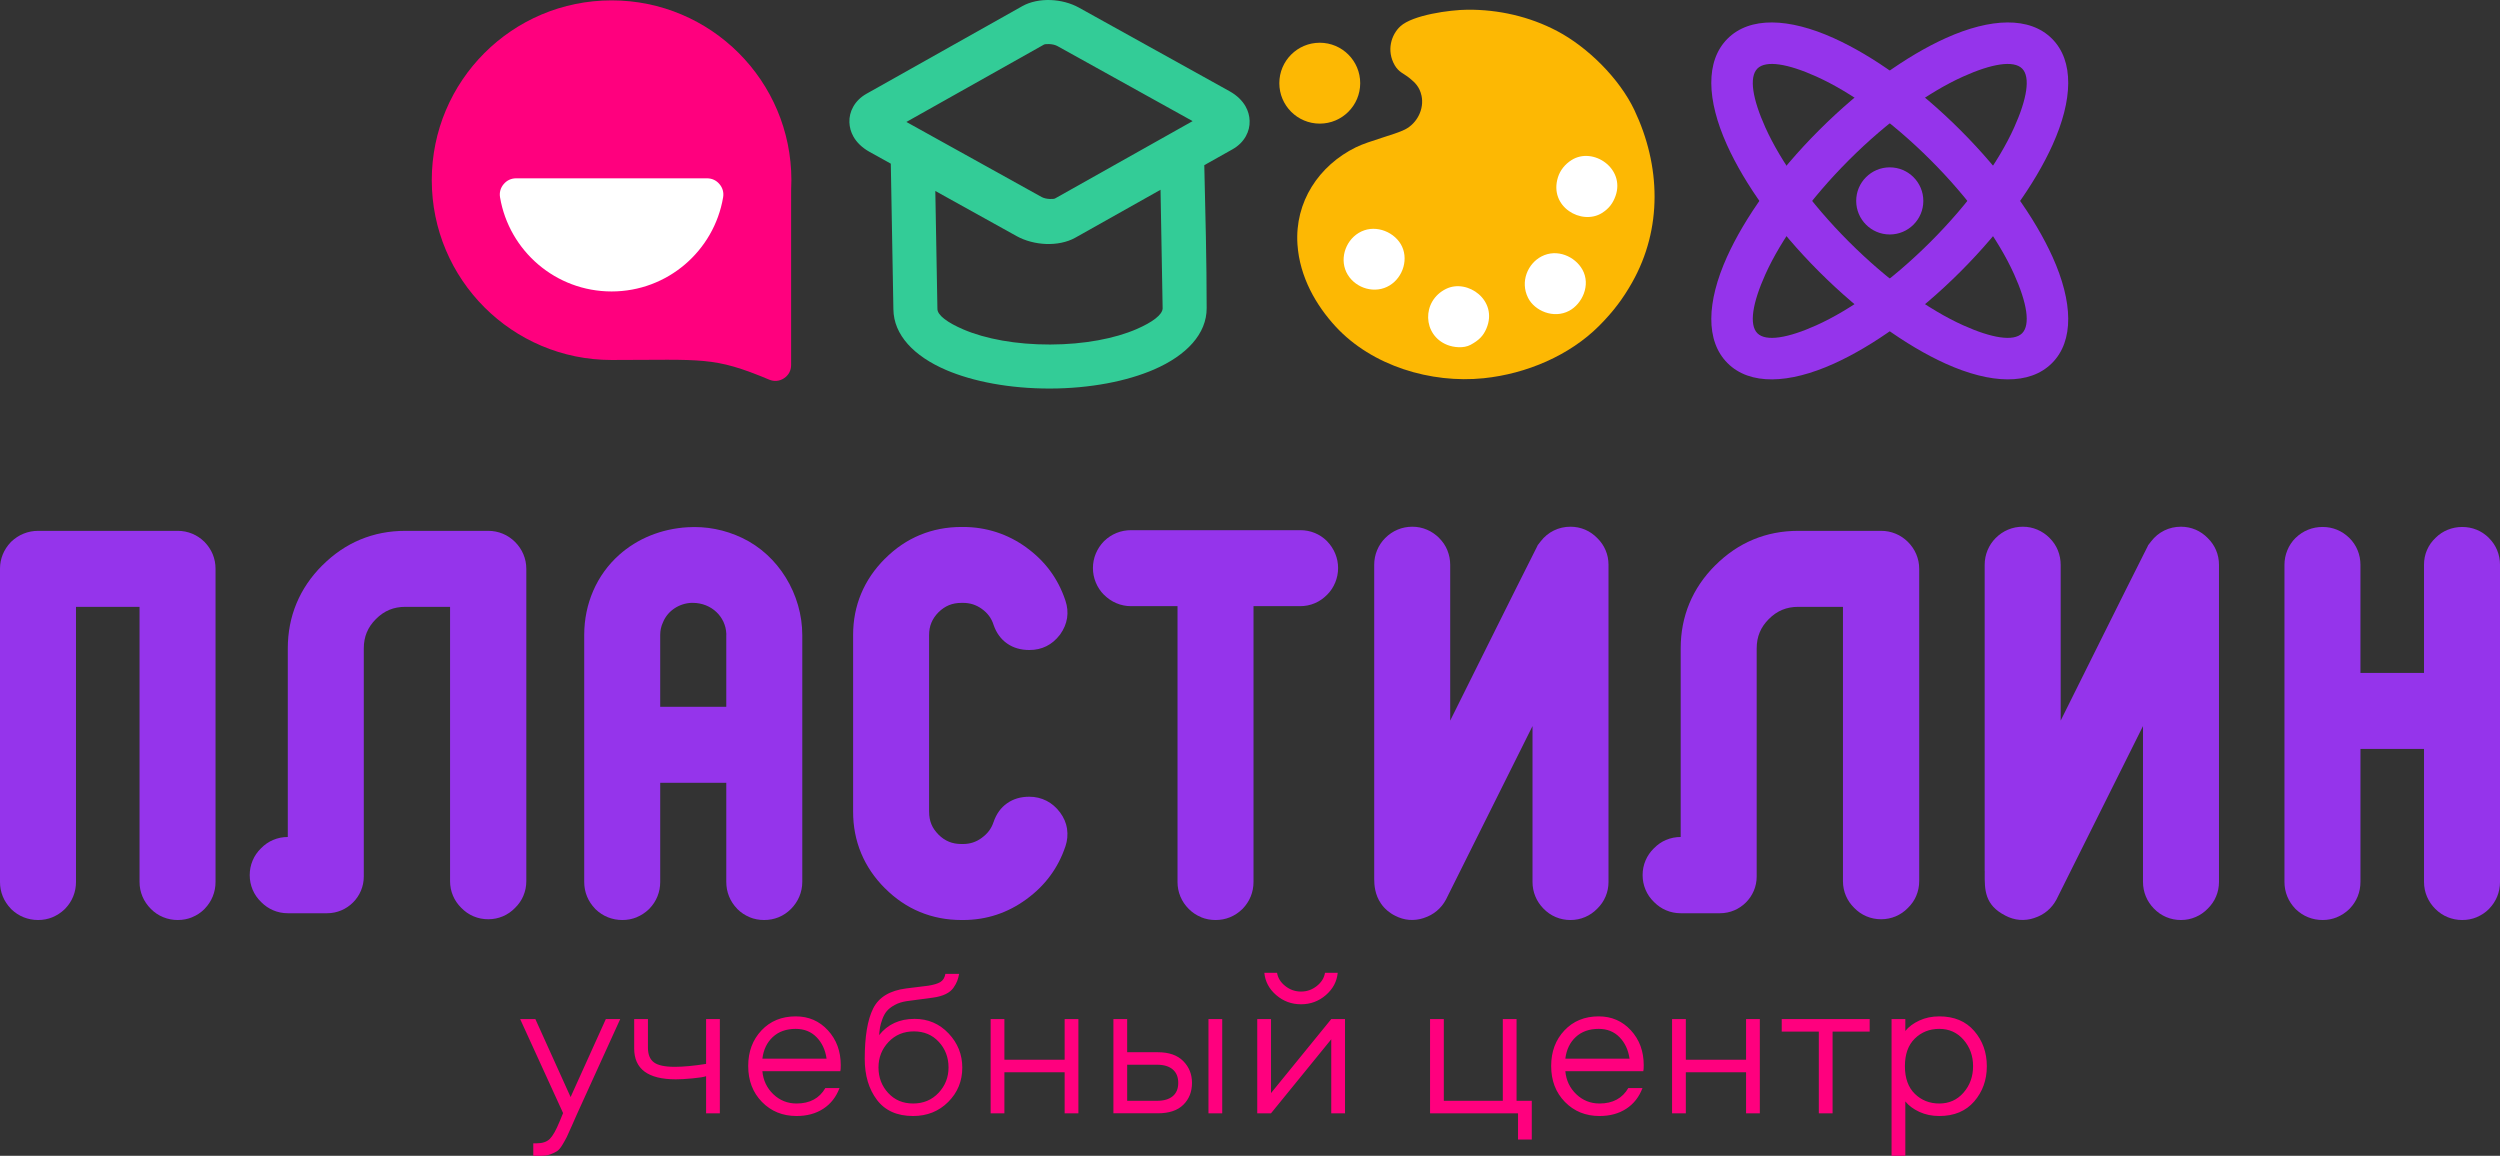 <?xml version="1.0" encoding="UTF-8"?> <svg xmlns="http://www.w3.org/2000/svg" xmlns:xlink="http://www.w3.org/1999/xlink" xmlns:xodm="http://www.corel.com/coreldraw/odm/2003" xml:space="preserve" width="115.54mm" height="53.418mm" version="1.1" style="shape-rendering:geometricPrecision; text-rendering:geometricPrecision; image-rendering:optimizeQuality; fill-rule:evenodd; clip-rule:evenodd" viewBox="0 0 43853.16 20274.65"><rect x="0" y="0" width="43853.16" height="20274.65" fill="#333333" stroke="none"/> <defs> <style type="text/css"> .fil5 {fill:#9534EB} .fil3 {fill:#FDB803} .fil1 {fill:#FF007E} .fil4 {fill:white} .fil2 {fill:white} .fil6 {fill:#33CC97;fill-rule:nonzero} .fil0 {fill:#9534EB;fill-rule:nonzero} .fil7 {fill:#FF007E;fill-rule:nonzero} </style> </defs> <g id="Слой_x0020_1">  <g id="_2058580962544"> <path class="fil0" d="M42934.91 9293.45c81.22,-33.21 166.39,-49.72 254.68,-49.72 89.8,0 174.25,16.09 253.46,48.39 80.81,32.98 153.03,81.3 216.68,144.95l-0.49 0.49c63.19,62.36 111.13,134.28 144.15,215.01 33.25,81.3 49.76,166.39 49.76,254.72l0 5562.9c0,88.55 -16.09,173.07 -48.39,253.5 -32.03,79.71 -79.33,152.05 -141.95,216.99l-3.07 4.06c-62.47,62.47 -134.7,110.45 -216.68,143.96l0 1.06c-79.21,32.3 -163.66,48.39 -253.46,48.39 -88.28,0 -173.45,-16.51 -254.68,-49.76 -80.69,-33.02 -152.69,-81.07 -214.94,-144.15l-0.49 0.49c-63.65,-63.65 -112.84,-135.57 -147,-215.93 -34.69,-81.83 -52.3,-167.99 -52.3,-258.62l0 -2333.47 -1114.85 0 0 2333.47c0,88.55 -16.09,173.07 -48.39,253.5 -32.03,79.71 -79.33,152.05 -141.95,216.99l-7.14 7.14c-63.8,61.49 -135.42,108.4 -214.82,140.89l0 1.06c-79.21,32.3 -162.94,48.39 -251.22,48.39 -89.19,0 -173.99,-16.09 -254.83,-48.39 -79.86,-32.11 -152.2,-79.36 -217.14,-141.95l-9.22 -9.22c-60.8,-64.3 -107.41,-135.57 -139.29,-213.91 -32.45,-79.9 -48.96,-164.69 -48.96,-254.49l0 -5562.9c0,-88.13 16.81,-172.92 49.83,-253.58 33.67,-82.44 81.79,-154.86 143.58,-216.65l4.06 -3.07c64.98,-62.63 137.32,-109.92 217.14,-141.88 80.84,-32.3 165.64,-48.39 254.83,-48.39 88.28,0 172.01,16.09 251.22,48.39 78.15,31.88 149.73,79.17 214.82,141.88l2.05 2.05c63.92,62.66 112.42,135.16 145.67,216.53 33.25,81.3 49.76,166.39 49.76,254.72l0 1896.42 1114.85 0 0 -1896.42c0,-91.55 17.5,-178.24 52.3,-259.16 34.31,-79.78 85.32,-151.9 152.54,-215.62 61.11,-60.58 131.4,-106.92 209.89,-139.07z"></path> <path class="fil0" d="M34813.77 15280.73l0 -5373.43c0,-88.85 16.81,-174.02 49.83,-254.56 34.01,-81.94 82.02,-154.06 143.62,-215.66 64.52,-64.49 137.09,-113.56 218.13,-147.23 81.3,-33.86 167.12,-50.59 257.94,-50.59 88.93,0 174.06,17.16 255.25,51.66 80.01,34.43 151.74,83.05 214.86,146.16l-0.49 0.49c63.54,62.78 111.51,134.44 144.15,214.03l0 1.02c33.21,81.22 49.76,166.39 49.76,254.68l0 2732.98c510.04,-1022.39 1016.58,-2047.78 1531.1,-3067.74l0 -4.29 6.3 -8.12 2.09 -4.18 4.97 -5.05 41.94 -54.31c64.26,-83.27 141.5,-146.89 230.96,-190.72 90.33,-44.37 187.88,-66.61 291.68,-66.61 90.41,0 176.22,17.16 257.52,51.66 80.54,34.65 152.43,84.64 215.66,150.23 62.21,61.64 109.84,130.91 142.48,207.5 35.03,81.49 52.26,168.06 52.26,258.66l0 5562.9c0,89.69 -17.12,175.12 -51.58,256.5 -33.7,79.59 -82.59,150.72 -146.89,213.42 -62.32,63.69 -132.96,112.42 -212.09,146.01 -81.15,34.92 -166.96,52.04 -257.37,52.04 -90.33,0 -176.19,-17.12 -257.83,-51.62 -81.15,-34.27 -153.34,-84.26 -216.87,-150.26 -60.92,-62.59 -107.94,-133.11 -140.36,-211.64 -33.06,-80.31 -49.99,-165.14 -49.99,-254.45l0 -2734.12 -1517.59 3041.94c-41.67,78.6 -96.18,146.01 -162.86,201.54 -65.09,54.12 -140.4,95.19 -225.41,122.59l0.23 0.57c-87.64,28.81 -174.21,39.51 -259.76,32.38 -86.23,-7.17 -169.51,-32.26 -250.01,-74.92l0.23 -0.46c-364.29,-184.61 -362.66,-454.62 -361.03,-735.72l0.19 -43.27 -1.02 0z"></path> <path class="fil0" d="M24105.25 15407.73l0 -5500.43c0,-88.85 16.85,-174.02 49.87,-254.56 34.01,-81.94 82.02,-154.06 143.62,-215.66 64.49,-64.49 137.06,-113.56 218.13,-147.23 81.26,-33.86 167.12,-50.59 257.9,-50.59 88.97,0 174.06,17.16 255.25,51.66 80.01,34.43 151.74,83.05 214.86,146.16l-0.49 0.49c63.57,62.78 111.55,134.44 144.15,214.03l0 1.02c33.25,81.22 49.76,166.39 49.76,254.68l0 2732.98c510.08,-1022.39 1016.62,-2047.78 1531.14,-3067.74l0 -4.29 6.26 -8.12 2.09 -4.18 5.01 -5.05 41.94 -54.31c64.26,-83.27 141.5,-146.89 230.92,-190.72 90.37,-44.37 187.88,-66.61 291.72,-66.61 90.37,0 176.22,17.16 257.52,51.66 80.54,34.65 152.43,84.64 215.66,150.23 62.21,61.64 109.84,130.91 142.44,207.5 35.07,81.49 52.3,168.06 52.3,258.66l0 5562.9c0,89.69 -17.16,175.12 -51.58,256.5 -33.74,79.59 -82.59,150.72 -146.89,213.42 -62.32,63.69 -132.99,112.42 -212.09,146.01 -81.15,34.92 -167,52.04 -257.37,52.04 -90.37,0 -176.19,-17.12 -257.83,-51.62 -81.15,-34.27 -153.34,-84.26 -216.91,-150.26 -60.88,-62.59 -107.91,-133.11 -140.32,-211.64 -33.1,-80.31 -50.02,-165.14 -50.02,-254.45l0 -2734.12 -1517.55 3041.94c-41.67,78.6 -96.18,146.01 -162.86,201.54 -65.09,54.12 -140.4,95.19 -225.41,122.59l0.19 0.57c-87.6,28.81 -174.21,39.51 -259.76,32.38 -84.34,-7.02 -165.83,-31.16 -244.7,-72.15 -49.68,-24.41 -95.68,-55.03 -137.81,-90.9 -42.62,-36.36 -79.67,-77.62 -110.87,-123.24 -53.1,-77.77 -83.24,-157.17 -99.94,-238.39 -15.14,-73.67 -18.33,-138.65 -18.33,-202.68z"></path> <path class="fil0" d="M19586.22 9348.22c80.69,-32.34 165.52,-48.43 254.79,-48.43l2966.06 0c89.8,0 174.9,16.17 254.64,48.7 80.77,32.79 153.26,81.07 216.95,144.72l3.07 4.06c60.77,63.12 107.87,134.97 140.47,214.79 32.94,80.62 49.83,164.72 49.83,251.34 0,88.02 -16.89,172.81 -49.83,253.46 -33.67,82.44 -81.75,154.86 -143.55,216.65l-0.46 -0.46c-62.85,64.45 -134.09,113.75 -213.08,147.49 -81.19,34.69 -167.27,52.26 -258.06,52.26l-818.73 0 0 4837.39c0,88.59 -16.09,173.07 -48.47,253.5 -32,79.67 -79.33,152.05 -141.91,216.99l-7.1 7.14c-65.21,62.74 -136.79,109.99 -215.05,141.95 -79.63,32.3 -163.59,48.39 -252.51,48.39 -89.8,0 -174.25,-16.09 -253.46,-48.39l0 -1.06c-81.98,-33.51 -154.25,-81.49 -216.72,-143.96 -64.45,-64.45 -113.52,-137.13 -147.23,-217.98 -33.82,-80.88 -50.59,-166.39 -50.59,-256.58l0 -4837.39 -814.28 0c-90.64,0 -176.79,-17.54 -258.85,-52.34 -80.35,-34.01 -152.5,-83.27 -216.72,-147.45l-0.49 0.49c-61.56,-61.56 -109.54,-133.79 -143.2,-215.77 -33.36,-80.39 -50.21,-165.52 -50.21,-254.34 0,-87.37 16.85,-171.78 49.87,-252.32 32.98,-79.36 79.93,-150.91 140.51,-213.8l7.1 -7.1c65.02,-62.63 137.36,-109.92 217.22,-141.95z"></path> <path class="fil0" d="M17665.63 14090.42c108.85,-76.71 238.96,-114.97 389.65,-114.97 108.44,0 209.21,23.95 302.73,71.77 90.75,46.38 169.13,113.83 235.32,201.96l0.99 0.99c66.72,89.99 107.91,186.17 123.62,288.31l-0.8 0.11c15.52,102.17 6.03,204.84 -27.82,307.78l-1.06 0.99c-63.38,189.36 -152.58,361.25 -266.94,515.96 -114.4,154.7 -252.74,290.85 -414.85,408.77 -165.29,121.34 -340.8,212.78 -527.12,273.96 -187,61.49 -382.66,92.12 -587.39,92.12l-25.13 0c-259.95,0 -503.32,-46.84 -729.65,-140.51 -225.57,-93.29 -430.41,-232.17 -614.03,-416.59l-0.49 0.49c-184.16,-184.16 -323.38,-389.46 -417.2,-615.29 -93.79,-226.06 -140.89,-469.12 -140.89,-728.85l0 -3097.43c0,-259.31 47.14,-501.31 141,-726.27 93.94,-225 233.08,-429.42 417.09,-613.43l0.49 0.49c183.63,-184.39 388.47,-323.26 614.03,-416.59 226.33,-93.67 469.69,-140.47 729.65,-140.47l25.13 0c203.67,0 398.94,30.29 586.33,90.98 187.65,60.84 363.57,151.06 528.18,270.66l-0.34 0.49c163.59,118.23 302.42,254.91 416.1,409.46 113.83,154.7 202.57,327.51 266.03,517.74 35.11,104.26 45.28,206.82 29.68,307.85 -15.75,100.43 -55.76,195.92 -120.54,286.71l-6.15 8.2c-136.79,177.4 -314.61,266.14 -535.96,266.14 -150.45,0 -280.11,-37.92 -388.32,-113.26 -110.11,-76.67 -189.85,-186.13 -238.74,-327.97l-1.02 -4.1c-18.67,-56.93 -44.45,-107.79 -77.12,-152.05l-1.02 -1.02c-33.44,-45.32 -75.04,-85.82 -124.34,-121l-1.02 -0.99c-49.49,-35.75 -101.95,-62.7 -156.83,-80.39 -53.21,-17.19 -111.63,-25.96 -174.9,-25.96l-25.13 0c-82.02,0 -155.54,13.44 -220.33,40.04 -66,27.14 -127.45,68.81 -184.04,124.83 -55.68,56.29 -97.43,117.66 -124.83,183.93 -26.72,63.92 -40.04,135.99 -40.04,215.96l0 3097.43c0,81.98 13.44,155.5 40.16,220.33 26.53,64.41 68.39,125.25 125.21,182.07l-0.49 0.49c56.55,55.95 118,97.7 183.97,124.76 64.83,26.64 138.38,40.04 220.4,40.04l25.13 0c61.83,0 119.94,-8.92 173.83,-26.61 55.26,-18.18 107.03,-45.13 154.82,-80.58l2.09 -2.05c50.59,-36.7 93.18,-77.85 127.34,-123.58 33.02,-44.26 58.83,-94.05 77.16,-149.54l1.02 -2.05c48.54,-143.01 127.76,-253.12 237.41,-330.28z"></path> <path class="fil0" d="M12550.29 9280.51c159.52,31.16 316.62,82.82 469.54,155.84 320.68,153.15 582.19,399.86 764.26,695.49 185.56,301.21 288.87,653.01 288.87,1008.16l0 4330.2c0,89.69 -17.61,175.58 -52.19,257.56 -33.48,79.52 -81.91,151.1 -144.61,214.98l-2.01 2.01c-64.22,64.18 -136.33,112.38 -216,144.76 -79.82,32.57 -164.91,48.66 -254.68,48.66 -89.8,0 -174.21,-16.09 -253.39,-48.39l0 -1.06c-81.98,-33.51 -154.21,-81.49 -216.72,-143.96l-3.04 -4.06c-62.63,-64.94 -109.92,-137.28 -141.95,-216.99 -32.38,-80.43 -48.47,-164.91 -48.47,-253.5l0 -1739.4 -1159.07 0 0 1739.4c0,88.55 -16.09,173.07 -48.43,253.5 -32,79.67 -79.33,152.05 -141.88,216.99l-7.14 7.14c-63.92,61.49 -135.54,108.4 -214.9,140.89l0 1.06c-79.25,32.3 -162.98,48.39 -251.19,48.39 -89.27,0 -174.14,-16.09 -254.83,-48.39 -79.93,-32.11 -152.24,-79.36 -217.14,-141.95l-8.16 -9.22c-62.02,-65.55 -109.04,-136.87 -140.4,-213.91 -32.41,-79.9 -48.96,-164.69 -48.96,-254.49l0 -4330.2c0,-279.12 55.83,-540.21 157.4,-775 105.78,-244.62 261.13,-457.89 454.43,-630.73 160.63,-143.55 346.76,-259.19 551.56,-341.75 199.38,-80.27 417.2,-129.81 647.13,-143.81 165.41,-10.02 329.9,0.15 491.93,31.81zm-969.44 1859.49l0 1257.79 1159.07 0 0 -1257.79c0,-24.94 0.95,-7.21 0.61,-19.32 -4.97,-153.76 -72,-289.52 -176.15,-386.8 -106.01,-98.99 -251.11,-158.8 -409.91,-158.8 -29.07,0 -12.53,-0.8 -20.95,-0.61 -110.45,3.64 -217.63,39.28 -307.51,100.47 -85.66,58.26 -154.97,139.86 -195.2,238.51l-23.42 57.35c-6.79,20.27 -12.3,40.54 -16.4,60.65 -6.72,32.64 -10.13,69 -10.13,108.55z"></path> <path class="fil0" d="M414.58 9360.59c80.2,-32.41 165.03,-48.96 254.87,-48.96l2447.79 0c89.19,0 174.06,16.89 254.49,50.02 79.36,32.64 150.57,80.43 213.65,142.29l5.09 5.12c62.66,65.05 109.92,136.94 141.69,215.05 32.53,79.9 48.66,164.19 48.66,252.48l0 5493.6c0,88.55 -16.09,173.07 -48.43,253.5 -32.11,79.78 -79.33,152.05 -141.91,216.99l-3.07 4.06c-62.44,62.44 -134.66,110.41 -216.68,143.96l0 1.06c-79.33,32.3 -163.78,48.39 -253.46,48.39 -88.32,0 -173.49,-16.51 -254.68,-49.76 -81.38,-33.25 -153.91,-81.87 -216.49,-145.67 -63.88,-64.26 -112.61,-135.61 -145.94,-213.91 -34.8,-81.83 -52.3,-168.03 -52.3,-258.62l0 -4825.55 -1114.85 0 0 4825.55c0,88.59 -16.09,173.07 -48.47,253.5 -31.96,79.67 -79.29,152.05 -141.88,216.99l-7.14 7.14c-63.8,61.49 -135.46,108.4 -214.86,140.89l0 1.06c-79.25,32.3 -162.98,48.39 -251.19,48.39 -89.31,0 -174.02,-16.09 -254.87,-48.39 -79.9,-32.03 -152.16,-79.36 -217.1,-141.95l-8.2 -9.22c-62.02,-65.55 -109.08,-136.87 -140.32,-213.91 -32.45,-79.9 -48.96,-164.69 -48.96,-254.49l0 -5493.6c0,-88.13 16.43,-172.05 48.7,-251.3 31.77,-78.07 78.57,-149.66 139.56,-214.14l11.27 -11.31c63.88,-60.35 135.35,-107.03 215.05,-139.26z"></path> <path class="fil0" d="M6319.91 9464.63c244.58,-101.8 507.99,-153 790.18,-153l1454.17 0c89.31,0 174.14,16.89 254.49,50.02 79.36,32.64 150.53,80.43 213.61,142.29l2.01 2.05c63.76,63.88 112.5,135.73 146.05,215.09 34.61,82.1 51.85,167.34 51.85,255.51l0 5480.27c0,89.69 -17.19,175.16 -51.66,256.5l0 1.02c-33.25,78.41 -82.06,149.12 -146.58,212.13 -62.66,64.18 -133.64,113.03 -213.27,146.73 -81.34,34.46 -166.81,51.58 -256.5,51.58 -90.37,0 -176.19,-17.12 -257.75,-51.58 -80.62,-34.01 -152.35,-83.58 -215.51,-148.86 -62.47,-62.09 -110.71,-132.05 -144,-210 -34.5,-80.65 -52.19,-166.55 -52.19,-257.52l0 -4812.23 -784.72 0c-102.67,0 -196.26,17.57 -280.22,52.42 -84.91,35.3 -163.32,88.97 -234.45,160.66l-0.99 0.99c-71.66,71.13 -125.29,149.5 -160.59,234.45 -34.92,83.96 -52.45,177.52 -52.45,280.11l0 821.84 0 3180.51c0,354.5 -289.1,643.6 -643.56,643.6l-346.53 0 -342.96 0 0 0c-90.98,0 -176.87,-17.69 -257.52,-52.19 -77.96,-33.32 -147.91,-81.53 -210,-144 -65.28,-63.19 -114.85,-134.93 -148.86,-215.51 -34.46,-81.6 -51.58,-167.38 -51.58,-257.79 0,-89.65 17.12,-175.12 51.58,-256.46 33.7,-79.63 82.59,-150.61 146.73,-213.31 63.04,-64.49 133.72,-113.3 212.13,-146.58l1.06 0c81.34,-34.46 166.77,-51.62 256.46,-51.62l0 0 0 -3308.49c0,-281.74 51.09,-544.92 152.69,-789.31 101.8,-244.81 252.93,-467.26 452.69,-667.02l0.49 0.49c200.48,-200.44 422.48,-351.58 665.69,-452.8z"></path> <path class="fil0" d="M30752.98 9464.63c244.58,-101.8 507.99,-153 790.18,-153l1454.17 0c89.31,0 174.14,16.89 254.49,50.02 79.33,32.64 150.53,80.43 213.61,142.29l2.01 2.05c63.76,63.88 112.5,135.73 146.05,215.09 34.61,82.1 51.85,167.34 51.85,255.51l0 5480.27c0,89.69 -17.19,175.16 -51.66,256.5l0 1.02c-33.25,78.41 -82.06,149.12 -146.58,212.13 -62.66,64.18 -133.68,113.03 -213.27,146.73 -81.34,34.46 -166.85,51.58 -256.5,51.58 -90.37,0 -176.19,-17.12 -257.75,-51.58 -80.62,-34.01 -152.35,-83.58 -215.51,-148.86 -62.47,-62.09 -110.71,-132.05 -144.04,-210 -34.5,-80.65 -52.15,-166.55 -52.15,-257.52l0 -4812.23 -784.72 0c-102.71,0 -196.26,17.57 -280.22,52.42 -84.91,35.3 -163.32,88.97 -234.45,160.66l-0.99 0.99c-71.66,71.13 -125.33,149.5 -160.63,234.45 -34.88,83.96 -52.42,177.52 -52.42,280.11l0 821.84 0 3180.51c0,354.5 -289.1,643.6 -643.56,643.6l-346.57 0 -342.92 0 0 0c-90.98,0 -176.87,-17.69 -257.52,-52.19 -77.96,-33.32 -147.91,-81.53 -210,-144 -65.28,-63.19 -114.85,-134.93 -148.86,-215.51 -34.46,-81.6 -51.58,-167.38 -51.58,-257.79 0,-89.65 17.12,-175.12 51.58,-256.46 33.7,-79.63 82.59,-150.61 146.73,-213.31 63.01,-64.49 133.72,-113.3 212.13,-146.58l1.02 0c81.34,-34.46 166.81,-51.62 256.5,-51.62l0 0 0 -3308.49c0,-281.74 51.09,-544.92 152.69,-789.31 101.76,-244.81 252.93,-467.26 452.69,-667.02l0.49 0.49c200.48,-200.44 422.48,-351.58 665.69,-452.8z"></path> </g> <path class="fil1" d="M10727.88 6.45c1741.94,0 3154.05,1412.11 3154.05,3154.05 0,55.57 -1.48,110.83 -4.33,165.67 1.02,101.53 -0.38,204.12 -0.38,305.54l0 2771.92c0,95.65 -44.03,177.82 -123.62,230.8 -79.63,52.99 -172.43,61.87 -260.64,24.94 -982.77,-411.2 -1149.69,-344.78 -2765.09,-344.78 -1741.94,0 -3154.05,-1412.15 -3154.05,-3154.09 0,-1741.94 1412.11,-3154.05 3154.05,-3154.05z"></path> <path class="fil2" d="M12684.23 3462.59c-159.03,936.61 -974.42,1649.79 -1956.35,1649.79 -981.93,0 -1797.32,-713.17 -1956.35,-1649.79 -14.65,-86.16 7.21,-166.17 63.61,-232.89 56.36,-66.8 131.63,-101.76 219,-101.76l3347.47 0c87.37,0 162.64,34.96 219,101.76 56.4,66.72 78.26,146.73 63.61,232.89z"></path> <g id="_2058580965520"> <path class="fil3" d="M23150.34 749.65c-391.77,0 -709.38,317.61 -709.38,709.42 0,391.77 317.61,709.38 709.38,709.38 391.81,0 709.42,-317.61 709.42,-709.38 0,-391.81 -317.61,-709.42 -709.42,-709.42z"></path> <path class="fil3" d="M26026.03 6634.48c751.85,-77.35 1507.72,-400.73 2024.33,-918.66 250.31,-250.96 419.29,-478.38 576.91,-756.78 538.96,-951.87 503.24,-2056.66 41.75,-3028.95 -262.61,-553.31 -819.37,-1103.77 -1355.41,-1385.92 -484.46,-254.98 -1029.41,-378.71 -1574.79,-373.93 -306.83,2.73 -958.1,92.08 -1174.74,291.15 -160.78,147.8 -246.59,425.59 -99.48,682.13 70.63,123.2 163.89,148.37 254.49,221.85 95.23,77.24 180.86,151.67 215.96,312.33 51.13,233.84 -77.62,485.75 -289.56,593.54 -180.67,91.89 -631.15,199.15 -861.35,312.37 -649.07,319.2 -1075.76,958.21 -1024.93,1705.31 38.94,572.55 328.46,1069.34 669.75,1439.29 637.57,691.08 1672.9,1001.33 2597.07,906.29z"></path> <path class="fil4" d="M28099.78 3736.62c129.27,-80.77 195.89,-179.07 238.81,-299.81 171.14,-481.34 -393.25,-867.35 -770.86,-629.63 -116.56,73.37 -200.17,179.11 -238.7,300.79 -164.91,520.89 416.1,850.15 770.75,628.65z"></path> <path class="fil4" d="M25797.62 6047.47c144.46,-79.02 219.95,-153.6 275.7,-284.28 210.65,-493.41 -331.16,-879.64 -706.11,-696.66 -435.34,212.47 -414.2,814.21 21.22,984.25 110.83,43.27 285.72,64.22 409.19,-3.3z"></path> <path class="fil4" d="M27523.24 5452.95c229.32,-121 385.74,-452.01 234.07,-723.76 -127.64,-228.72 -443.62,-374.12 -718.33,-230.69 -240.14,125.44 -377.31,441.64 -234.87,726.04 114.43,228.41 447.94,371.54 719.13,228.41z"></path> <path class="fil4" d="M23932.67 4039.39c-281.85,96.33 -428.25,418.23 -336.96,683.26 93.52,271.57 410.52,424.56 683.3,329.94 272.29,-94.43 422.89,-410.94 334.46,-678.18 -87.41,-264.17 -411.51,-427.07 -680.8,-335.03z"></path> </g> <g id="_2058580964464"> <path class="fil0" d="M31908.51 2283.9c744.6,-744.6 1539.79,-1307.55 2223.48,-1615.59 788.78,-355.52 1472.01,-380.12 1862.41,10.32 390.44,390.4 365.81,1073.59 10.32,1862.41 -308.08,683.64 -870.99,1478.88 -1615.59,2223.44 -744.56,744.6 -1539.79,1307.55 -2223.44,1615.63 -788.82,355.49 -1472.01,380.12 -1862.45,-10.32 -390.44,-390.44 -365.85,-1073.63 -10.32,-1862.41 308.04,-683.68 870.99,-1478.88 1615.59,-2223.48zm2527.38 -941.21c-605.49,272.9 -1321.25,782.86 -2003.49,1465.1 -682.24,682.24 -1192.2,1397.96 -1465.1,2003.49 -225.49,500.32 -290.01,884.77 -140.17,1034.61 149.85,149.85 534.29,85.28 1034.65,-140.21 605.49,-272.86 1321.21,-782.86 2003.45,-1465.1 682.24,-682.24 1192.2,-1397.96 1465.1,-2003.41 225.45,-500.36 290.01,-884.81 140.17,-1034.65 -149.85,-149.85 -534.29,-85.32 -1034.61,140.17z"></path> <path class="fil0" d="M33865.2 2807.79c-682.24,-682.24 -1397.96,-1192.2 -2003.49,-1465.1 -500.28,-225.49 -884.77,-290.01 -1034.61,-140.17 -149.85,149.85 -85.28,534.33 140.21,1034.65 272.86,605.49 782.86,1321.17 1465.1,2003.41 682.24,682.24 1397.92,1192.24 2003.41,1465.1 500.32,225.49 884.81,290.05 1034.65,140.21 149.85,-149.85 85.32,-534.29 -140.17,-1034.61 -272.86,-605.53 -782.86,-1321.25 -1465.1,-2003.49zm-1699.58 -2139.48c683.68,308.04 1478.88,870.99 2223.51,1615.59 744.56,744.6 1307.51,1539.79 1615.55,2223.48 355.52,788.78 380.12,1471.97 -10.32,1862.41 -390.4,390.44 -1073.67,365.77 -1862.41,10.32 -683.64,-308.08 -1478.88,-871.03 -2223.44,-1615.63 -744.6,-744.56 -1307.55,-1539.79 -1615.63,-2223.44 -355.45,-788.74 -380.12,-1472.01 10.32,-1862.41 390.44,-390.44 1073.63,-365.85 1862.41,-10.32z"></path> <circle class="fil5" cx="33148.81" cy="3524.19" r="588.77"></circle> </g> <path class="fil6" d="M15671.32 5425.01l-0.15 -6 -1.4 0 1.4 -0.04 -45.39 -2548.03 -374.96 -208.11c-128.74,-71.51 -223.63,-165.07 -281.44,-267.96 -43.84,-77.88 -67.29,-163.02 -70.06,-251.68 -2.88,-93.18 18.94,-184.01 65.89,-268.53 51.05,-91.93 129.12,-171.02 233.92,-229.93l2734.16 -1537.4c140.43,-78.98 322.01,-113.79 501.12,-106.31 168.25,7.1 345.16,51.73 490.07,132.16l2643.98 1467.41c128.78,71.47 223.59,165.1 281.44,267.92 43.8,78 67.29,163.02 70.06,251.68 2.88,93.33 -18.94,184.12 -65.89,268.57 -50.97,91.85 -129.05,170.99 -233.92,229.97l-495.46 278.59c19.55,836.94 41.56,1676.96 41.56,2508.55 1.21,449.35 -351.58,827.42 -922.84,1075.34 -471.78,204.69 -1116.41,332.37 -1821.95,334.31l0 1.52 -0.19 -1.52c-705.32,1.86 -1349.94,-121.95 -1821.8,-323.6 -569.82,-243.56 -923.78,-618.32 -928.15,-1066.91zm2834.66 -1943.25l2414.24 -1357.42 -2371.23 -1316.01c-37.8,-20.99 -90.52,-32.91 -144.84,-35.22 -43.46,-1.82 -77.77,1.18 -92.42,9.41l-2412.6 1356.58 2371.16 1316.05c37.77,20.95 90.52,32.91 144.87,35.18 41.98,1.75 75.42,-1.02 90.83,-8.58zm1851.14 -152.84l-1471.09 827.19 -8.01 4.44 -16.47 9.26c-145.03,81.53 -332.83,117.43 -518.43,109.65 -174.71,-7.29 -358.45,-53.63 -508.67,-136.94l-1427.83 -792.5 36.7 2062.89 1.52 6.07 -1.52 0.04c0.3,110.26 175.66,240.37 458.91,361.41 383.69,163.97 920.41,264.58 1519.03,263.03l0 -1.52 0.19 1.52c598.66,-1.67 1134.32,-105.02 1516.15,-270.69 280.07,-121.57 454.02,-252.48 456.52,-364.14l-37.01 -2079.7z"></path> <path class="fil7" d="M9124.17 17876.01l266.9 0 617.98 1367.52 617.94 -1367.52 252.32 0 -756.9 1663.68c-24.41,53.67 -56.06,125.55 -95.12,215.74 -38.98,90.22 -67.6,153.57 -85.93,190.15 -18.26,36.59 -43.88,82.29 -76.78,137.13 -32.91,54.84 -64.6,92 -95.04,111.47 -30.52,19.55 -69.5,37.8 -117.02,54.88 -47.52,17.08 -103.01,25.58 -166.36,25.58l-131.63 0 0 -219.38 58.45 0c102.4,0 179.83,-26.19 232.21,-78.6 52.42,-52.42 109.12,-152.96 170.04,-301.67l62.17 -149.92 -753.25 -1649.07zm2000.15 515.58l0 -515.58 241.32 0 0 500.93c0,119.44 34.73,205.37 104.22,257.75 69.46,52.42 191.94,78.64 367.48,78.64 148.67,0 331.54,-17.08 548.45,-51.2l0 -786.12 241.36 0 0 1652.71 -241.36 0 0 -650.85c-41.41,14.65 -121.23,27.44 -239.5,38.41 -118.23,10.97 -215.13,16.43 -290.7,16.43 -487.53,0 -731.28,-180.4 -731.28,-541.12zm3623.59 292.48c0,53.63 -2.47,88.97 -7.33,106.05l-1367.55 0c14.65,160.89 78.64,295.59 192.01,404.03 113.33,108.48 249.25,162.75 407.67,162.75 231.6,0 399.78,-90.22 504.57,-270.62l248.68 0c-58.53,156.03 -153,276.69 -283.37,362.01 -130.41,85.32 -287.05,127.98 -469.88,127.98 -243.75,0 -446.08,-82.29 -606.98,-246.82 -160.89,-164.53 -241.32,-374.8 -241.32,-630.73 0,-251.07 77.35,-458.91 232.21,-623.49 154.78,-164.53 355.26,-246.78 601.47,-246.78 226.7,0 415,81.68 564.92,245 149.92,163.28 224.88,366.83 224.88,610.62zm-1374.88 -113.37l1126.2 0c-21.94,-153.57 -80.39,-279.12 -175.5,-376.59 -95.04,-97.51 -216.91,-146.28 -365.62,-146.28 -165.75,0 -299.84,47.56 -402.25,142.63 -102.36,95.04 -163.28,221.81 -182.83,380.23zm2669.29 -698.37c236.5,0 435.15,84.72 596.01,254.15 160.93,169.43 241.32,369.91 241.32,601.47 0,236.46 -82.25,436.98 -246.78,601.51 -164.53,164.53 -369.91,246.82 -616.12,246.82 -280.34,0 -491.78,-94.47 -634.38,-283.41 -142.63,-188.9 -213.95,-428.4 -213.95,-718.49 0,-392.49 49.38,-687.4 148.14,-884.88 98.72,-197.48 291.87,-314.46 579.53,-351.05l383.91 -47.52c95.08,-14.61 166.39,-35.94 213.91,-63.95 47.52,-28.05 77.39,-76.21 89.57,-144.46l241.32 0c-9.75,48.77 -21.29,90.83 -34.73,126.12 -13.4,35.37 -35.34,74.96 -65.81,118.84 -30.44,43.88 -75.53,80.46 -135.27,109.69 -59.74,29.3 -133.45,50.02 -221.24,62.21l-464.38 62.13c-80.46,12.18 -150.53,34.77 -210.23,67.67 -59.74,32.91 -105.4,68.2 -137.13,106.01 -31.69,37.8 -57.88,85.32 -78.6,142.6 -20.72,57.31 -34.12,104.22 -40.19,140.81 -6.15,36.55 -11.61,82.89 -16.47,138.95 151.14,-190.15 358.29,-285.23 621.59,-285.23zm596.01 851.97c0,-175.54 -56.67,-324.82 -170,-447.94 -113.37,-123.05 -259,-184.61 -436.98,-184.61 -180.36,0 -329.11,62.13 -446.08,186.47 -117.02,124.34 -175.5,273.01 -175.5,446.08 0,175.5 56.67,324.82 170.04,447.91 113.33,123.13 258.97,184.69 436.94,184.69 180.4,0 329.07,-62.21 446.08,-186.47 116.98,-124.34 175.5,-273.05 175.5,-446.12zm2036.7 -848.29l241.32 0 0 1652.71 -241.32 0 0 -720.31 -1056.74 0 0 720.31 -241.32 0 0 -1652.71 241.32 0 0 713.02 1056.74 0 0 -713.02zm2522.98 0l241.36 0 0 1652.71 -241.36 0 0 -1652.71zm-1426 581.39l537.48 0c195.05,0 343.72,51.81 446.08,155.35 102.4,103.62 153.57,230.99 153.57,382.13 0,155.99 -50.56,283.98 -151.74,383.95 -101.11,99.94 -250.43,149.88 -447.91,149.88l-778.84 0 0 -1652.71 241.36 0 0 581.39zm0 851.94l526.51 0c117.02,0 207.84,-26.83 272.4,-80.46 64.6,-53.59 96.9,-131.63 96.9,-233.99 0,-102.36 -32.3,-181.01 -96.9,-235.85 -64.56,-54.84 -155.39,-82.25 -272.4,-82.25l-526.51 0 0 632.56zm2522.98 219.38l-241.36 0 0 -1652.71 241.36 0 0 1298.02 1056.74 -1298.02 241.32 0 0 1652.71 -241.32 0 0 -1298.06 -1056.74 1298.06zm-117.02 -2464.49l223.02 0c14.65,90.22 62.78,167.61 144.46,232.17 81.64,64.64 173.68,96.9 276.05,96.9 102.4,0 194.44,-32.26 276.08,-96.9 81.68,-64.56 129.81,-141.95 144.46,-232.17l223.02 0c-14.61,153.57 -84.11,283.98 -208.45,391.28 -124.26,107.22 -269.33,160.85 -435.12,160.85 -165.75,0 -310.81,-53.63 -435.08,-160.85 -124.34,-107.3 -193.84,-237.71 -208.45,-391.28zm4691.34 2925.22l-241.32 0 0 -460.73 -1543.1 0 0 -1652.71 241.32 0 0 1433.33 1034.8 0 0 -1433.33 241.36 0 0 1433.33 266.94 0 0 680.11zm1963.52 -1305.38c0,53.63 -2.47,88.97 -7.33,106.05l-1367.52 0c14.65,160.89 78.6,295.59 191.98,404.03 113.33,108.48 249.25,162.75 407.67,162.75 231.6,0 399.78,-90.22 504.61,-270.62l248.64 0c-58.53,156.03 -153,276.69 -283.37,362.01 -130.41,85.32 -287.02,127.98 -469.88,127.98 -243.75,0 -446.08,-82.29 -606.94,-246.82 -160.93,-164.53 -241.36,-374.8 -241.36,-630.73 0,-251.07 77.39,-458.91 232.21,-623.49 154.78,-164.53 355.26,-246.78 601.47,-246.78 226.7,0 415,81.68 564.92,245 149.96,163.28 224.88,366.83 224.88,610.62zm-1374.84 -113.37l1126.2 0c-21.94,-153.57 -80.43,-279.12 -175.54,-376.59 -95.04,-97.51 -216.91,-146.28 -365.62,-146.28 -165.75,0 -299.84,47.56 -402.25,142.63 -102.33,95.04 -163.28,221.81 -182.79,380.23zm3170.22 -694.69l241.32 0 0 1652.71 -241.32 0 0 -720.31 -1056.74 0 0 720.31 -241.32 0 0 -1652.71 241.32 0 0 713.02 1056.74 0 0 -713.02zm625.27 219.38l0 -219.38 1543.02 0 0 219.38 -650.81 0 0 1433.33 -241.36 0 0 -1433.33 -650.85 0zm3376.77 -10.97c147.49,170.65 221.2,376.59 221.2,617.94 0,241.32 -73.71,447.3 -221.2,617.94 -147.49,170.65 -351.65,255.97 -612.48,255.97 -129.2,0 -246.18,-24.41 -351.01,-73.14 -104.83,-48.77 -186.47,-109.73 -245,-182.83l0 954.34 -241.32 0 0 -2398.64 241.32 0 0 208.41c58.53,-73.14 140.17,-134.09 245,-182.83 104.83,-48.77 221.81,-73.14 351.01,-73.14 260.83,0 464.99,85.28 612.48,255.97zm-186.47 1080.5c110.9,-127.98 166.36,-282.19 166.36,-462.56 0,-180.4 -55.45,-334.57 -166.36,-462.56 -110.9,-127.98 -252.93,-191.98 -426.01,-191.98 -170.61,0 -313.85,56.7 -429.65,170.04 -115.76,113.33 -173.64,274.83 -173.64,484.49 0,209.63 57.88,371.12 173.64,484.49 115.8,113.33 259.04,170.04 429.65,170.04 173.07,0 315.1,-64.03 426.01,-191.98z"></path> </g> </svg> 